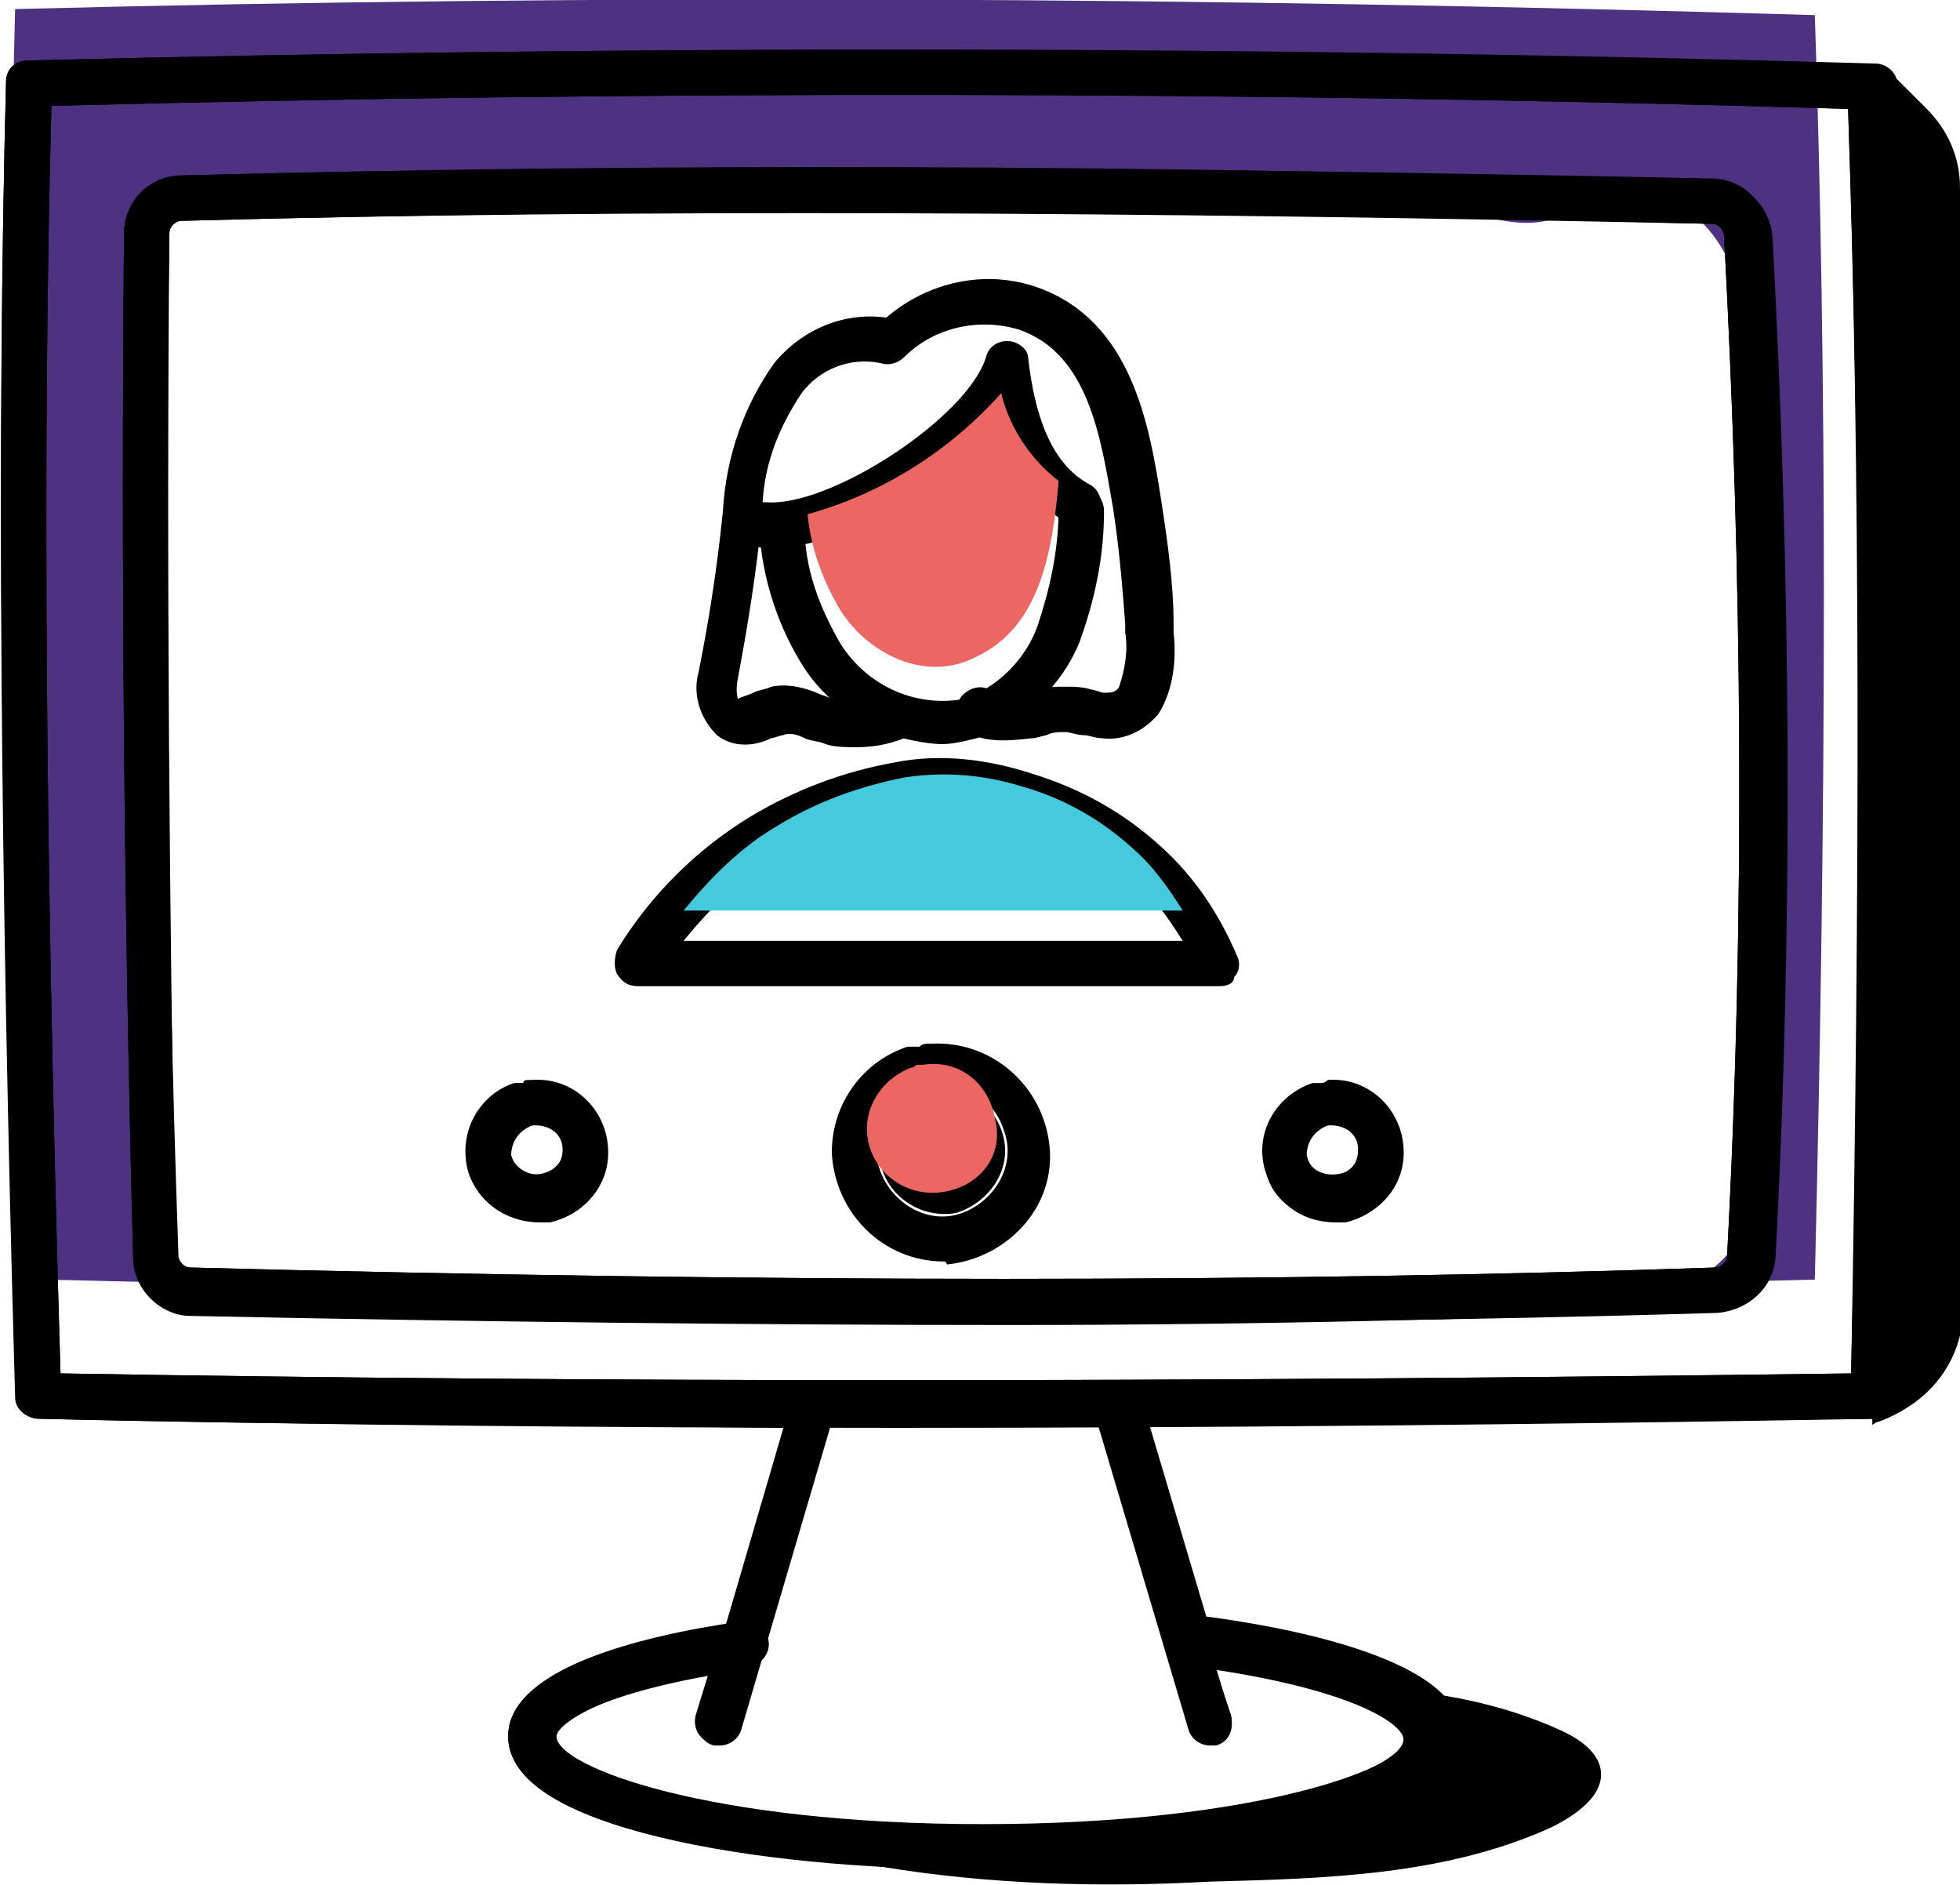 <?xml version="1.0" encoding="utf-8"?>
<!-- Generator: Adobe Illustrator 25.1.0, SVG Export Plug-In . SVG Version: 6.00 Build 0)  -->
<svg version="1.1" id="Capa_1" xmlns="http://www.w3.org/2000/svg" xmlns:xlink="http://www.w3.org/1999/xlink" x="0px" y="0px"
	 viewBox="0 0 64.8 62.3" style="enable-background:new 0 0 64.8 62.3;" xml:space="preserve">
<style type="text/css">
	.st0{fill:#4D3281;}
	.st1{clip-path:url(#SVGID_2_);}
	.st2{fill:#EC6763;}
	.st3{fill:#45C9DD;}
</style>
<g id="Capa_2_1_">
	<g id="Capa_1-2">
		<path class="st0" d="M60,0.5C39.9-0.1,19.9-0.2,0.5,0.3c-0.3,11.3-0.2,25,0.3,42c1.9,0,3.8,0.1,5.8,0.1c-0.2-0.1-0.4-0.3-0.6-0.5
			c-1.6-1.7-1.1-3.9-1.1-5.9c0-3.6-0.5-7-0.2-10.6C5,22.5,5.1,19.5,5,16.5c-0.1-1.3-0.1-2.6,0.1-3.9c-0.1-0.3-0.3-0.6-0.3-0.9
			C3.9,9.4,5.1,6.3,8.3,6.3c2.9,0,5.8,0.3,8.7,0.7c0.8-0.3,1.8-0.3,2.6,0C25,6.3,30.5,6.1,35.9,6.2c3.2-0.2,6.5-0.2,9.7,0
			c1.9,0.2,4.6,1.9,6.2,0.8c2.7-1.8,5.2,0.2,5.7,2.7c0.1,0.2,0.2,0.5,0.3,0.7c0.3,0.6,0.4,1.2,0.4,1.8c0,4.1,0.1,8.3,0,12.5
			c-0.1,4.4-0.8,8.9-0.1,13.3c0.3,1.8-0.6,3.6-2.2,4.4l4.1-0.1C60.4,26,60.4,12.3,60,0.5z"/>
		<path d="M62.2,2.3l1.3,1.4c0.7,0.7,1.1,1.6,1.1,2.6c0,12.3,0.1,24.8,0.1,37.1c0,1.3-0.7,2.5-1.8,3.2c-0.3,0.2-0.7,0.3-1,0.5
			C62,32.1,62.2,17.2,62.2,2.3L62.2,2.3z M40,62.2c3.8-0.1,7.8-0.2,11.3-1.8c0.8-0.4,1.7-1,1.5-1.9c-0.1-0.6-0.7-1-1.3-1.3
			c-1.7-0.8-3.5-1.2-5.4-1.3c0.9,0.5,1.2,1.6,0.8,2.5c-0.1,0.1-0.2,0.3-0.3,0.4c-0.6,0.4-1.2,0.7-1.9,0.8
			c-7.8,1.7-15.6,2.1-23.3-0.5c1.6,1.9,5.3,2.3,7.7,2.6C32.7,62.3,36.4,62.4,40,62.2L40,62.2z M31.1,24.6c-1.8-0.1-3.5-1-4.5-2.5
			c-0.9-1.4-1.4-3-1.5-4.6c0-0.4,0.3-0.8,0.7-0.8c0,0,0,0,0,0c0.4,0,0.8,0.3,0.8,0.7c0,1.4,0.5,2.7,1.2,3.9c0.9,1.4,2.5,2.1,4.1,1.8
			c1.1-0.4,2-1.3,2.4-2.4c0.4-1.2,0.7-2.5,0.7-3.9c0-0.4,0.4-0.7,0.8-0.7c0.4,0,0.7,0.4,0.7,0.8c0,0,0,0,0,0c0,1.5-0.3,2.9-0.8,4.3
			c-0.6,1.5-1.9,2.7-3.4,3.2C31.9,24.5,31.5,24.6,31.1,24.6L31.1,24.6z"/>
		<path d="M28.3,24.7c-0.3,0-0.7,0-1-0.1c-0.2-0.1-0.5-0.1-0.7-0.2c-0.2-0.1-0.5-0.2-0.7-0.1c-0.1,0-0.3,0.1-0.4,0.1
			c-0.6,0.3-1.3,0.3-1.8-0.1c-0.6-0.6-0.8-1.4-0.6-2.1c0.3-1.5,0.6-3.3,0.8-5.3c0.1-1.8,0.7-3.5,1.7-4.9c0.9-1.1,2.3-1.7,3.7-1.5
			c1.4-1.2,3.3-1.6,5-1c3.1,1.1,3.7,4.5,4.1,7.1c0.2,1.3,0.4,2.7,0.4,4v0.3c0.1,0.9,0,1.9-0.5,2.7c-0.5,0.6-1.2,0.9-1.9,0.8
			c-0.2,0-0.4-0.1-0.6-0.1c-0.2,0-0.4-0.1-0.6-0.1c-0.2,0-0.4,0-0.6,0.1l-0.4,0.1c-0.3,0-1.7,0.3-2.3-0.3c-0.3-0.3-0.4-0.7-0.1-1.1
			c0.3-0.3,0.7-0.4,1.1-0.1l0,0c0.4,0.1,0.7,0.1,1.1,0l0.3-0.1c0.3-0.1,0.6-0.1,0.9-0.1c0.3,0,0.6,0,0.9,0.1c0.1,0,0.3,0.1,0.4,0.1
			c0.2,0,0.4,0,0.5-0.2c0.2-0.6,0.3-1.2,0.2-1.8v-0.3c-0.1-1.3-0.2-2.5-0.4-3.8c-0.4-2.3-0.8-5.1-3.1-5.9c-1.3-0.4-2.8-0.1-3.8,0.9
			c-0.2,0.2-0.5,0.3-0.8,0.2c-1-0.2-2,0.2-2.6,1c-0.8,1.2-1.3,2.5-1.3,4c-0.2,2-0.5,3.8-0.8,5.4c-0.1,0.5,0,0.7,0,0.7
			c0.2-0.1,0.3-0.1,0.5-0.2c0.2-0.1,0.4-0.1,0.6-0.2c0.5-0.1,1,0,1.5,0.2c0.2,0.1,0.3,0.1,0.5,0.2c0.6,0.1,1.2,0.1,1.8-0.1
			c0.4-0.2,0.8,0,1,0.4c0.2,0.4,0,0.8-0.4,1c0,0,0,0,0,0C29.4,24.6,28.9,24.7,28.3,24.7L28.3,24.7z M40.3,32.6H21.1
			c-0.3,0-0.5-0.1-0.7-0.4c-0.1-0.2-0.1-0.5,0-0.8c1.1-1.8,2.6-3.3,4.4-4.4c1.5-0.9,3.1-1.5,4.8-1.8c1.5-0.3,3.1-0.1,4.6,0.4
			c1.6,0.5,3,1.3,4.2,2.4c1.1,1,1.9,2.2,2.5,3.6c0.1,0.2,0.1,0.5-0.1,0.7C40.8,32.5,40.6,32.6,40.3,32.6L40.3,32.6z M22.6,31.1h16.5
			c-0.5-0.8-1-1.5-1.7-2.1c-1-0.9-2.2-1.6-3.6-2c-1.3-0.4-2.6-0.5-3.9-0.3c-1.5,0.3-2.9,0.8-4.2,1.6C24.5,29,23.5,30,22.6,31.1z"/>
		<g>
			<defs>
				<rect id="SVGID_1_" x="-0.1" y="1.4" width="65" height="61"/>
			</defs>
			<clipPath id="SVGID_2_">
				<use xlink:href="#SVGID_1_"  style="overflow:visible;"/>
			</clipPath>
			<g class="st1">
				<path d="M25.6,18.1c-0.1,0-0.3,0-0.4,0c-0.4,0-0.7-0.4-0.7-0.8c0-0.4,0.4-0.7,0.8-0.7c2.1,0.2,6.7-2.8,7.3-4.8
					c0.1-0.4,0.5-0.6,0.9-0.5c0.3,0.1,0.5,0.3,0.5,0.6c0.2,1.7,0.7,3.4,2,4.1c0.4,0.2,0.5,0.7,0.3,1c-0.2,0.3-0.6,0.5-1,0.3
					c-1.2-0.7-2-1.9-2.4-3.3C31.3,16.1,27.9,18.1,25.6,18.1L25.6,18.1z"/>
				<path d="M29.7,47.2c-10.1,0-19.5-0.1-28.4-0.3c-0.4,0-0.7-0.3-0.7-0.7C0,28.5-0.1,14.3,0.2,2.7C0.2,2.3,0.5,2,0.9,2
					c19.8-0.5,40.4-0.5,61,0.2c0.4,0,0.7,0.3,0.7,0.7c0.5,12.2,0.5,26.3,0.1,43.3c0,0.4-0.3,0.7-0.7,0.7
					C50.5,47.1,39.8,47.2,29.7,47.2L29.7,47.2z M2,45.4c17.5,0.3,36.8,0.3,59.2,0c0.3-16.3,0.3-30-0.1-41.8C41,3,21,3,1.7,3.5
					C1.4,14.8,1.5,28.5,2,45.4L2,45.4z"/>
			</g>
		</g>
		<path class="st2" d="M27.8,20.2c-0.6-1-1-2.1-1.1-3.2c2.5-0.7,4.7-2.1,6.4-4c0.3,1.2,1,2.2,1.9,2.9c-0.2,2.3-0.6,4.8-2.7,5.8
			C30.6,22.6,28.7,21.6,27.8,20.2L27.8,20.2z"/>
		<path d="M33.4,43.8c-8.4,0-17.4-0.1-27.1-0.3c-1,0-1.9-0.9-1.9-1.9C4.1,30.1,4,18.7,4.1,7.7c0-1,0.8-1.9,1.9-1.9
			c14.9-0.4,31.4-0.3,50.6,0.1c1,0,1.8,0.8,1.9,1.8c0.6,11.3,0.7,22.6,0.1,33.8c-0.1,1-0.9,1.8-1.9,1.8
			C49.5,43.6,41.7,43.8,33.4,43.8z M6,7.3c-0.2,0-0.4,0.2-0.4,0.4c0,0,0,0,0,0c-0.2,11-0.1,22.4,0.3,33.8c0,0.2,0.2,0.4,0.4,0.4
			c19.2,0.5,35.7,0.5,50.4,0c0.2,0,0.4-0.2,0.4-0.4c0.6-11.2,0.5-22.4-0.1-33.7c0-0.2-0.2-0.4-0.4-0.4C37.4,6.9,20.9,6.9,6,7.3z"/>
		<path d="M17.8,40.4c-1.3,0-2.4-1-2.4-2.3c0-1.1,0.7-2,1.7-2.3c0.1,0,0.2,0,0.3,0c0.1,0,0.2-0.1,0.2-0.1c1.3-0.1,2.4,0.9,2.5,2.2
			c0.1,1.2-0.7,2.2-1.9,2.5C18,40.4,17.9,40.4,17.8,40.4L17.8,40.4z M17.6,37.2L17.6,37.2c-0.5,0.2-0.7,0.6-0.7,1
			c0.1,0.4,0.6,0.7,1,0.6c0.5-0.1,0.8-0.5,0.7-1C18.5,37.4,18.1,37.1,17.6,37.2L17.6,37.2z"/>
		<path d="M31.2,41.7c-2,0-3.6-1.6-3.7-3.6c0-1.6,1-3,2.5-3.5c0.1,0,0.3,0,0.4,0c0.1-0.1,0.2-0.1,0.4-0.1c2-0.1,3.7,1.4,3.9,3.4
			s-1.4,3.7-3.4,3.9C31.3,41.7,31.2,41.7,31.2,41.7L31.2,41.7z M30.7,35.9c-0.1,0.1-0.1,0.1-0.2,0.1c-1.1,0.4-1.8,1.6-1.4,2.7
			c0.4,1.1,1.6,1.8,2.7,1.4c1.1-0.4,1.8-1.6,1.4-2.7c-0.3-1-1.2-1.6-2.2-1.5C30.9,35.9,30.8,35.9,30.7,35.9L30.7,35.9z"/>
		<path d="M44.1,40.4c-1.1,0-2-0.7-2.3-1.8c-0.3-1.2,0.4-2.4,1.6-2.8c0.1,0,0.2,0,0.3,0c0.1,0,0.2-0.1,0.2-0.1
			c1.3-0.1,2.4,0.9,2.5,2.2c0.1,1.2-0.7,2.2-1.9,2.5C44.4,40.4,44.2,40.4,44.1,40.4L44.1,40.4z M43.9,37.2L43.9,37.2
			c-0.5,0.2-0.7,0.6-0.7,1c0.1,0.5,0.6,0.7,1.1,0.6s0.7-0.6,0.6-1.1C44.8,37.3,44.4,37.1,43.9,37.2L43.9,37.2z"/>
		<path d="M23.8,57.7h-0.2c-0.4-0.1-0.6-0.5-0.5-0.9l3-10.2c0.1-0.4,0.5-0.6,0.9-0.5c0.4,0.1,0.6,0.5,0.5,0.9l-3,10.2
			C24.4,57.5,24.1,57.7,23.8,57.7L23.8,57.7z M40,57.7c-0.3,0-0.6-0.2-0.7-0.5l-3-10.1c-0.1-0.4,0.1-0.8,0.5-0.9
			c0.4-0.1,0.8,0.1,0.9,0.5l3,10.1c0.1,0.4-0.1,0.8-0.5,0.9L40,57.7L40,57.7z"/>
		<path d="M32.4,61.8c-7.5,0-15.6-1.4-15.6-4.4c0-2.2,4.2-3.3,7.7-3.8c0.4-0.1,0.8,0.2,0.9,0.6c0.1,0.4-0.2,0.8-0.6,0.9
			c-4.8,0.7-6.4,1.9-6.4,2.3c0,1,5,2.9,14.1,2.9s14.1-1.9,14.1-2.9c0-0.5-1.8-1.8-7.3-2.5c-0.4,0-0.7-0.3-0.7-0.8
			c0-0.4,0.3-0.7,0.8-0.7c0.1,0,0.1,0,0.2,0c3.2,0.4,8.7,1.5,8.7,3.9C48,60.5,39.9,61.8,32.4,61.8z"/>
		<path d="M1.3,46.9c7.8,0.2,16,0.2,24.6,0.3l-1.9,6.5c-3.4,0.6-7.2,1.6-7.2,3.7c0,2.5,5.4,3.8,11.4,4.2l0.9,0.1
			c3.6,0.4,7.3,0.6,11,0.4c3.8-0.1,7.8-0.2,11.3-1.8c1.8-0.8,2.2-2.2,0.2-3.1c-1.3-0.6-2.8-1-4.2-1.2c-1.4-1.4-5-2.2-7.5-2.5
			l-1.9-6.4c4.4,0,23.3-0.2,24.1-0.2V47c0.3-0.1,0.7-0.3,1-0.5c1.1-0.7,1.8-1.9,1.8-3.2c0-12.3-0.1-24.8-0.1-37.1
			c0-1-0.4-1.9-1.1-2.6l-1-1c-0.1-0.3-0.4-0.5-0.7-0.5C41.3,1.5,20.8,1.5,0.9,2C0.5,2,0.2,2.3,0.2,2.7C-0.1,14.3,0,28.5,0.5,46.2
			C0.5,46.6,0.9,46.9,1.3,46.9z M39.3,57.1c0.1,0.4,0.5,0.6,0.9,0.5c0.4-0.1,0.6-0.5,0.5-0.9c0,0,0,0,0,0l-0.5-1.5
			c4.6,0.7,6.2,1.8,6.2,2.3c0,1-5,2.9-14.1,2.9s-14.1-1.9-14.1-2.9c0-0.4,1.3-1.4,5.2-2.1L23,56.7c-0.1,0.4,0.1,0.8,0.5,0.9
			c0.4,0.1,0.8-0.1,0.9-0.5c0.7-2.4,2.2-7.5,3-10c2.3,0,4.5,0,8.9,0C36.9,48.7,38.9,55.5,39.3,57.1L39.3,57.1z M1.7,3.5
			C21,3,41,3,61.1,3.6c0.4,11.8,0.5,25.5,0.1,41.8c-22.4,0.3-41.8,0.3-59.2,0C1.5,28.5,1.4,14.7,1.7,3.5L1.7,3.5z"/>
		<path d="M6.3,43.4c16.6,0.4,33.8,0.5,50.5,0c1-0.1,1.8-0.8,1.9-1.8c0.6-11.3,0.5-22.6-0.1-33.8c-0.1-1-0.9-1.8-1.9-1.8
			C37.5,5.4,20.9,5.4,6,5.8c-1,0-1.9,0.9-1.9,1.9C4,18.7,4.1,30.1,4.4,41.5C4.5,42.5,5.3,43.4,6.3,43.4z M5.6,7.7
			c0-0.2,0.2-0.4,0.4-0.4c0,0,0,0,0,0c14.9-0.4,31.4-0.3,50.6,0.1c0.2,0,0.4,0.2,0.4,0.4c0.6,11.2,0.7,22.4,0.1,33.7
			c0,0.2-0.2,0.4-0.4,0.4c-14.7,0.5-31.1,0.5-50.4,0c-0.3,0-0.5-0.2-0.5-0.4C5.6,30.1,5.5,18.7,5.6,7.7z"/>
		<path d="M18.2,40.4c1.3-0.3,2.1-1.5,1.8-2.8c-0.3-1.2-1.3-1.9-2.5-1.9c-0.1,0-0.2,0-0.2,0.1c-0.1,0-0.2,0-0.3,0
			c-1.2,0.4-1.9,1.7-1.5,3C15.9,39.9,17,40.5,18.2,40.4L18.2,40.4z M17.5,37.2L17.5,37.2h0.2c0.5,0,0.9,0.3,0.9,0.8
			c0,0.5-0.3,0.9-0.8,0.9c-0.4,0-0.8-0.3-0.9-0.7C16.8,37.8,17,37.4,17.5,37.2L17.5,37.2z M31.6,40.1c-1.2,0.2-2.3-0.6-2.5-1.7
			c-0.2-1,0.4-2,1.4-2.4c0.1,0,0.2-0.1,0.2-0.1c0.1,0,0.2,0,0.2,0c1.1,0,2.1,0.7,2.3,1.8C33.4,38.8,32.6,39.8,31.6,40.1L31.6,40.1z
			 M44.5,40.4c1.3-0.3,2.1-1.6,1.8-2.8c-0.3-1.1-1.3-1.9-2.4-1.8c-0.1,0-0.2,0-0.2,0.1c-0.1,0-0.2,0-0.3,0c-1.2,0.4-1.9,1.7-1.5,3
			C42.2,39.9,43.4,40.5,44.5,40.4L44.5,40.4z M43.8,37.2L43.8,37.2H44c0.5,0,0.9,0.3,0.9,0.8c0,0.5-0.3,0.9-0.8,0.9
			c-0.4,0-0.8-0.2-0.9-0.7C43.1,37.9,43.4,37.4,43.8,37.2L43.8,37.2z"/>
		<path class="st2" d="M31.2,39.4c-1.2,0.2-2.3-0.6-2.5-1.7c-0.2-1,0.4-2,1.4-2.4c0.1,0,0.2-0.1,0.2-0.1c0.1,0,0.2,0,0.2,0
			c1.2-0.2,2.2,0.6,2.4,1.8C33.2,38.2,32.4,39.2,31.2,39.4L31.2,39.4L31.2,39.4z"/>
		<path class="st3" d="M22.6,30.1h16.5c-0.5-0.8-1-1.5-1.7-2.1c-1-0.9-2.2-1.6-3.6-2c-1.3-0.4-2.6-0.5-3.9-0.3
			c-1.5,0.3-2.9,0.8-4.2,1.6C24.5,28,23.5,29,22.6,30.1L22.6,30.1z"/>
	</g>
</g>
</svg>
